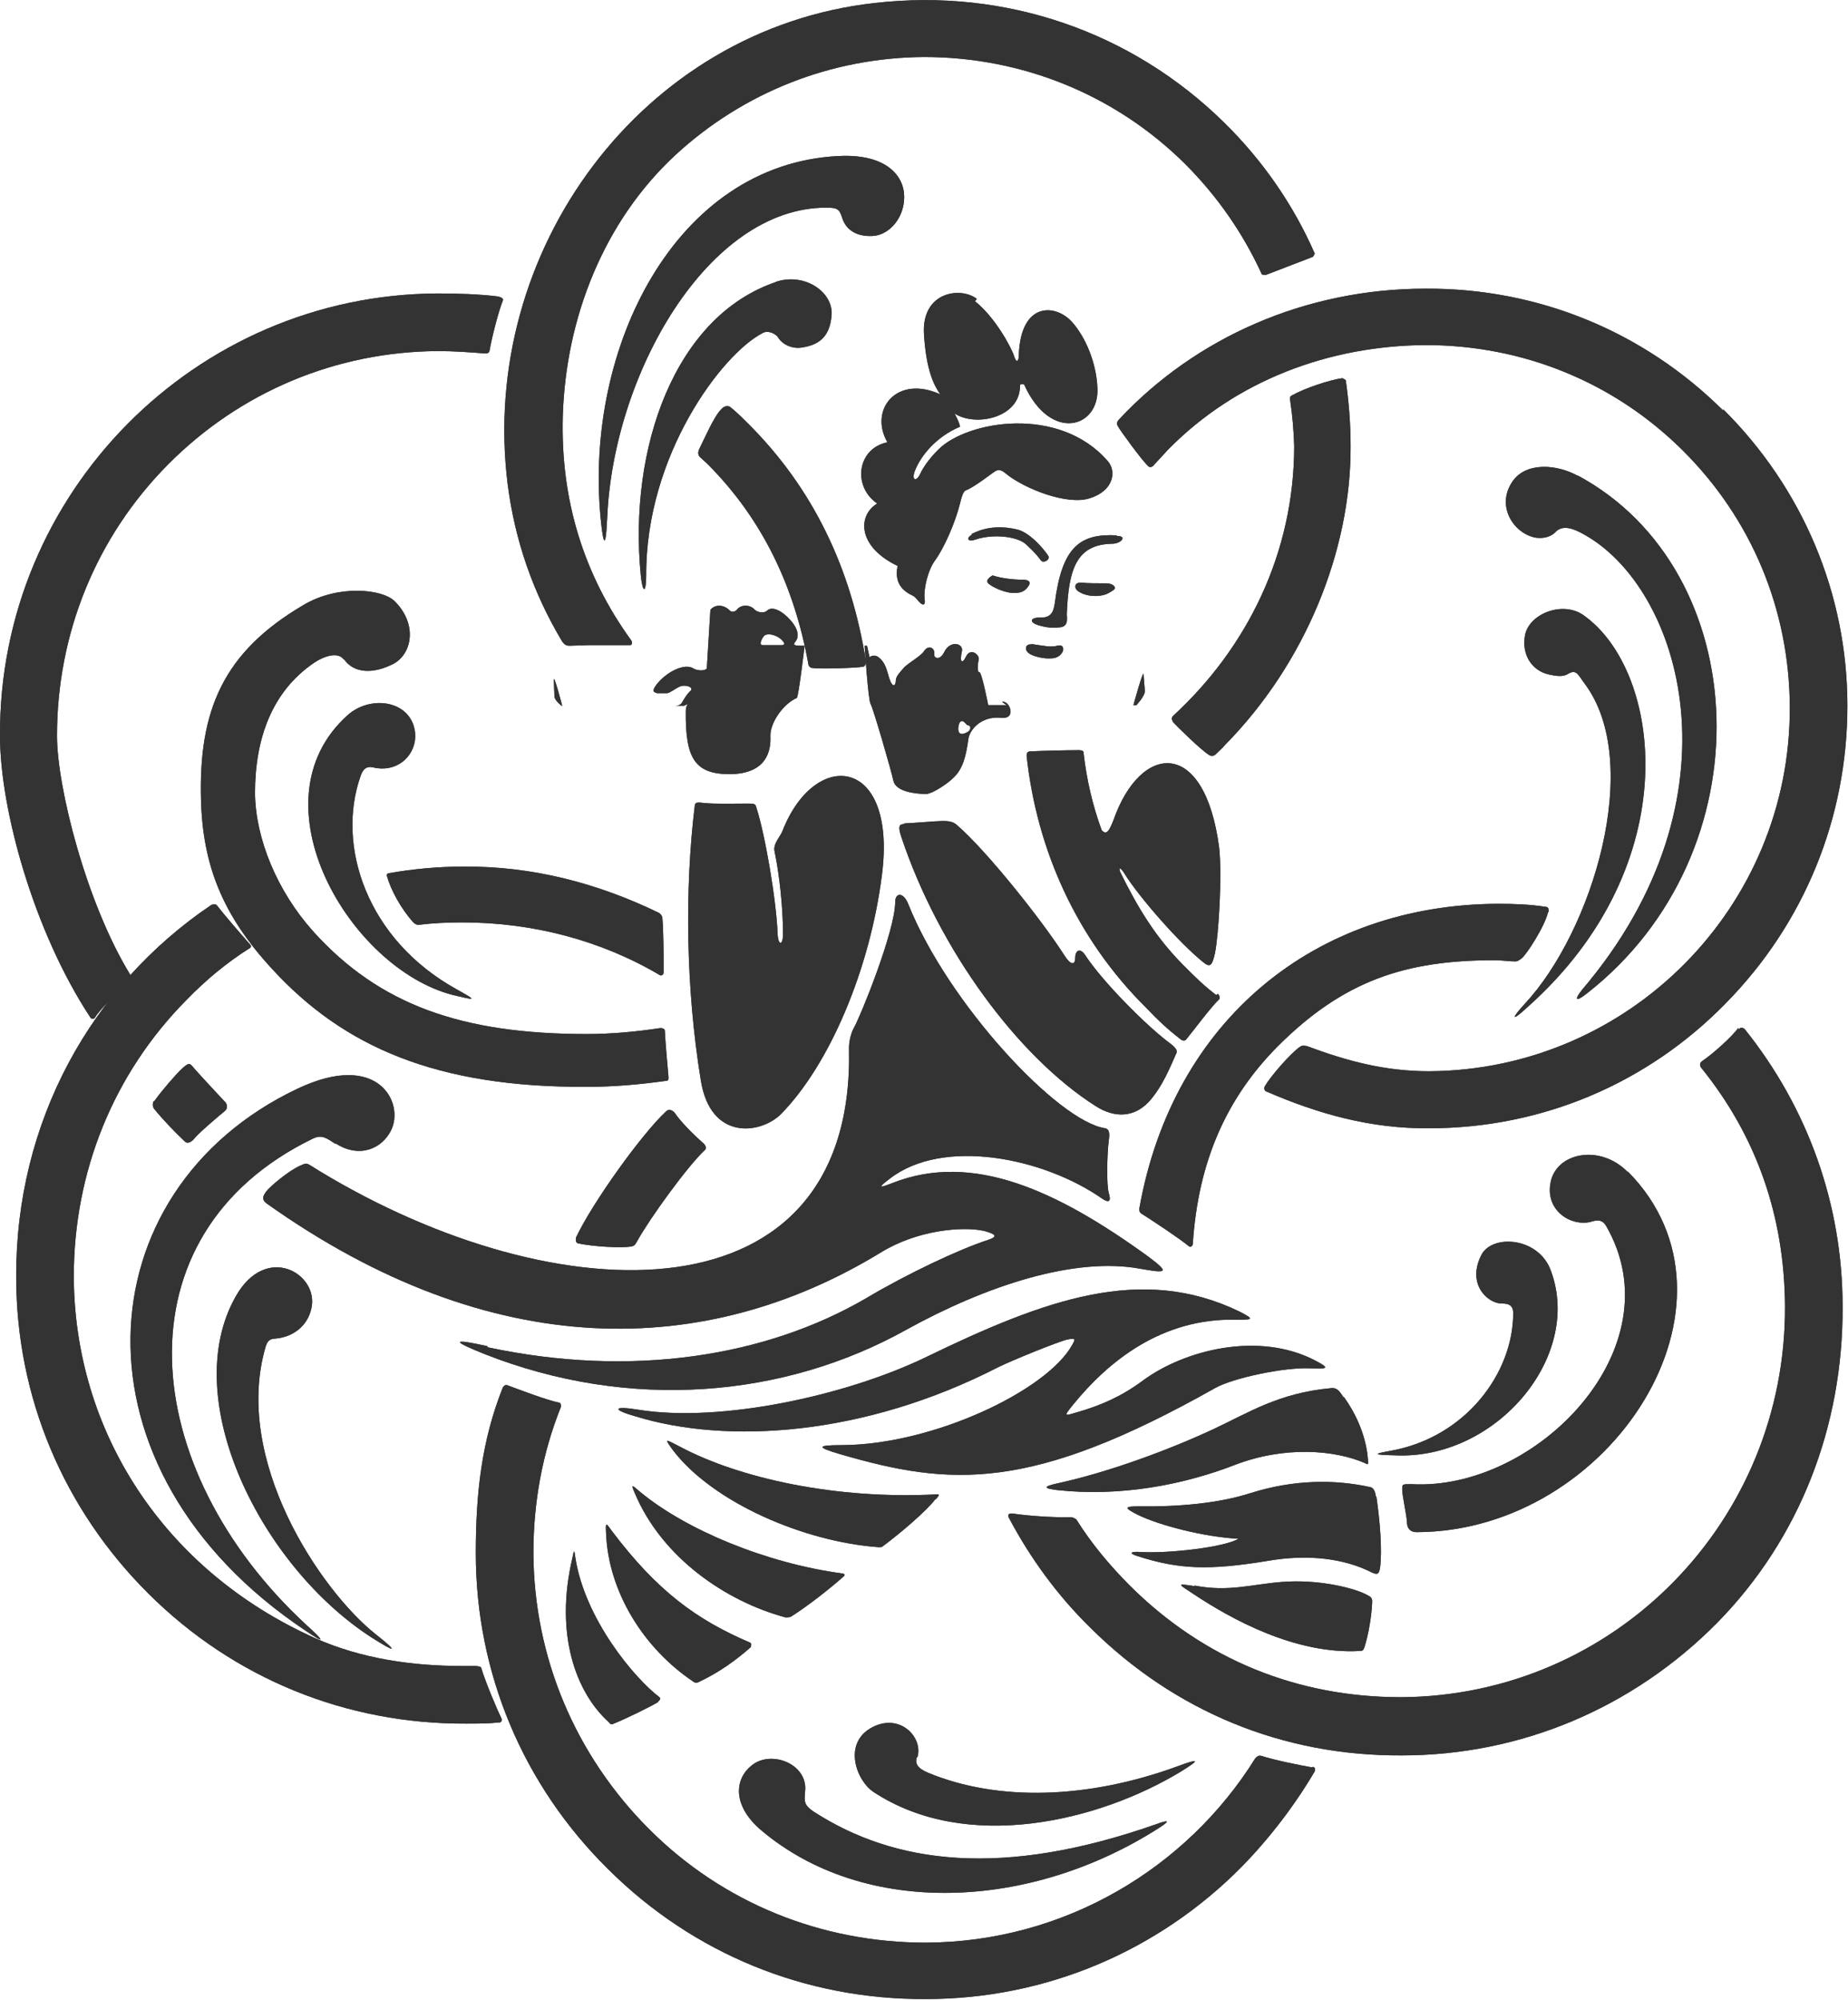 <?xml version="1.0" encoding="UTF-8"?>
<svg id="_レイヤー_2" data-name="レイヤー 2" xmlns="http://www.w3.org/2000/svg" viewBox="0 0 30.8 33.32">
  <defs>
    <style>
      .cls-1 {
        fill: #333;
      }
    </style>
  </defs>
  <g id="on">
    <g>
      <path class="cls-1" d="m13.98,2.6c.79-.04,1.09.33,1.09.68,0,.35-.24.62-.5.65-.22.02-.45-.05-.53-.29-.05-.15-.07-.18-.27-.18-1.97,0-3.55,2.77-3.65,5.17-.03.66-.08.31-.11,0-.27-2.83,1.24-5.89,3.96-6.03"/>
      <path class="cls-1" d="m12.92,4.7c.49-.17.97.17.94.55-.03.39-.24.5-.49.54-.18.03-.33-.06-.39-.15-.05-.09-.19-.14-.27-.09-.68.35-1.95,2.04-1.94,4.04,0,.3-.06.3-.09,0-.21-2.13.57-4.32,2.25-4.89"/>
      <path class="cls-1" d="m16.28,4.98c-.27-.21-.93-.12-.88.6.04.59.16.83.27.99-.73-.33-1.19.26-.88.8-.5.1-.59.73-.17,1.02-.33.2-.33.72.34,1.04-.06.29.09.42.26.5.04.02.07.07.11.11.05.05.1.05.08-.06-.02-.15.05-.48.18-.65.15-.21.33-.62.41-.94.04-.17.07-.21.1-.22.15-.06.41-.27.49-.32.05-.03.1-.02.16.03.31.26,1.04.55,1.42.42.38-.12.45-.44.29-.62-.81-.93-2.34-.67-2.82-.19-.17.17-.26.31-.31.42-.07.13-.14.08-.08-.07.1-.25.35-.56.75-.73-.01-.07-.06-.16-.09-.22.35.23,1.1.07,1.09-.47,0-.02.05-.03.07-.01.44.97,1.26.72,1.22.05-.02-.44-.21-.85-.41-1.08-.27-.32-.87-.37-.9.54,0,.1-.04.14-.08.01-.04-.13-.31-.64-.65-.91"/>
      <path class="cls-1" d="m16.2,8.91c-.1.05-.08.13.06.08.3-.1.7-.05.84.08.16.15.19.19.25.27.04.05.16-.01.12-.08-.1-.15-.33-.4-.53-.44-.35-.08-.6,0-.75.08"/>
      <path class="cls-1" d="m16.54,9.59s-.13.07-.07.13c.06.06.29.17.45.16.13,0,.19-.06.23-.13.03-.05,0-.09-.1-.09-.14,0-.35-.02-.5-.07"/>
      <path class="cls-1" d="m18.04,9.71c-.14-.02-.16.1-.04.16.12.07.31.08.44.03.08-.04.11-.06.13-.08.04-.03-.02-.1-.13-.1-.12,0-.33,0-.4-.01"/>
      <path class="cls-1" d="m17.19,10.74c-.09-.02-.14.09-.02.16.07.04.23.08.35.07.07,0,.15-.03.19-.11.02-.04.02-.13-.09-.1-.1.03-.23,0-.44-.03"/>
      <path class="cls-1" d="m18.61,8.92c-.61-.03-.91.19-1.03,1.13-.02.13-.05.25-.25.24-.17,0-.19.09.02.14.15.04.25.03.34.02.12-.03.09-.15.09-.22.03-.75.16-1.16.76-1.17.14,0,.26-.13.07-.13"/>
      <path class="cls-1" d="m26.3,7.93c-.36-.2-.87-.23-1.09.09-.29.42.03.88.39.94.15.02.27-.03.33-.1.12-.12.3-.05.46.04,1.63.89,2.71,4.38-.02,7.59-.13.16-.12.22.07.07,3.03-2.36,2.8-7.06-.15-8.64"/>
      <path class="cls-1" d="m26.39,10.25c-.34-.24-.89-.03-.97.32-.07.33.11.61.4.67.18.04.25.03.33-.02.13-.07.16.04.26.17.99,1.32.13,4.13-1,5.34-.23.25-.22.3.05.05,2.67-2.38,2.24-5.61.93-6.53"/>
      <path class="cls-1" d="m11.84,10.16c.09-.1.23-.08.32.01.03.04.1.02.12-.01.07-.09.22-.09.3,0,.04.04.15.07.21.01.08-.07.24,0,.39.17.12.14.15.27.07.36-.04.05,0,.06.11.06h1.09s.09.37.03.25c-.03-.06.08-.12.16-.06.12.09.14.22.18.35.06.18.11.12.11.04,0-.07.07-.14.15-.23.09-.08.28-.19.32-.26.07-.11.19-.06.17.06,0,.06.1.1.17-.05.1-.2.33-.14.29,0-.04.18.01.21.07.08.08-.16.24-.02.21.06-.02.08-.02.21.01.2.04-.02.15.55.15.55h2.42s.17-.62.17-.51c0,.04.02.23.02.28,0,.08-.14.23-.14.23h-2.16s-.15-.09-.03-.05c.1.04.17.29-.07.26-.34-.03-.52.21-.54.35-.04.29-.09.5-.25.65-.1.1-.34.26-.45.27-.19,0-.51-.04-.55-.22-.03-.15-.34-1.22-.38-1.28-.04-.06-.1-.97-.1-.97h-1s-.1.85-.13.87c-.23.1-.45.42-.44.64.01.24-.06.62-.67.63-.59,0-.75-.26-.74-1.06,0-.05.02-.09.02-.09.05-.04-.05.01-.05.01h-2.04s-.12-.09-.12-.16c0-.07-.01-.21-.01-.27,0-.11.14.43.14.43h1.85c.06,0,.12,0,.15-.06.03-.05.08-.14.14-.19.06-.06-.09-.11-.18-.07-.09.04-.15.1-.21.11-.03,0-.11,0-.17,0-.06-.02-.09-.03-.01-.14.16-.21.47-.37.62-.27.05.03.17.05.22,0m1.28-.44c-.07-.11-.27-.17-.33-.1-.06.08-.07.15-.02.15h.3s.09.01.05-.05m3.02,1.34c-.05-.05-.1-.03-.11.1,0,.09.05.11.13.07.08-.03.09-.1.05-.12-.05-.02-.01.01-.08-.06"/>
      <path class="cls-1" d="m12.46,13.39c-.28,0-.52.01-.73-.01-.09-.01-.14-.02-.15.04-.17,1.39-.15,3.05.1,4.58.16,1.01.99.9,1.33.57.81-.82,1.49-2.41,1.69-4,.25-1.97-1.12-2.11-1.66-.72-.04.1-.16.21-.13.34.08.38.14.93.14,1.37,0,.2-.08.2-.09,0-.02-.56-.21-1.66-.35-2.09-.02-.08-.03-.08-.16-.08"/>
      <path class="cls-1" d="m15.08,13.73c-.09,0-.12.03-.06.21.63,1.89,1.95,3.67,3.24,4.49.31.2.66.21.93-.12.18-.22.29-.47.42-.77.02-.04-.04-.1-.09-.14-.41-.3-1.15-1.05-1.43-1.48-.09-.14-.17-.08-.17.04,0,.13-.08.12-.18-.04-.37-.58-1.29-1.74-1.8-2.18-.06-.05-.13-.06-.23-.06-.1,0-.55.04-.64.04"/>
      <path class="cls-1" d="m6.29,12.8c.37.05.65-.24.63-.57-.04-.55-.73-.67-1.13-.31-1.6,1.44.04,4.22,1.76,4.66.38.09.41.1.07-.09-1.51-.83-2.02-2.4-1.61-3.56.07-.21.2-.14.27-.13"/>
      <path class="cls-1" d="m5.59,19.05c.4.26.78.09.93-.22.22-.45-.21-1.33-1.56-.69-3.57,1.69-3.9,6.34.13,9.03.35.24.31.17.02-.09-2.82-2.6-3.2-6.51.11-8.11.15-.07.23,0,.37.09"/>
      <path class="cls-1" d="m4.63,22.3c.23-.03.49-.18.56-.5.13-.57-.75-1.1-1.26-.2-.97,1.71.42,4.5,2.27,5.69.41.26.44.24.06-.06-.92-.73-2.39-2.91-1.83-4.8.04-.12.09-.12.2-.13"/>
      <path class="cls-1" d="m15.6,24.98c.04-.05.07-.08.02-.08-1.69.09-3.3-.27-4.28-.79-.27-.14-.27-.15-.12.06.67.87,2.18,1.52,3.42,1.61.05,0,.06,0,.08-.02.27-.2.72-.58.87-.78"/>
      <path class="cls-1" d="m14.07,26.26s.02-.03-.02-.04c-1.28-.17-2.62-.73-3.38-1.36-.14-.12-.16-.14-.09.02.45,1.07,1.51,1.8,2.51,2.07.04,0,.06,0,.09-.01.27-.17.63-.45.89-.68"/>
      <path class="cls-1" d="m12.51,27.44s.03-.05-.01-.07c-.89-.38-1.55-.86-2.31-1.87-.08-.11-.1-.15-.09.02.03,1.01.64,1.95,1.44,2.49.05.04.07.03.1.02.34-.16.62-.36.88-.59"/>
      <path class="cls-1" d="m10.97,28.35s.06-.04.02-.07c-.42-.32-1.24-1.3-1.4-2.32-.02-.14-.02-.15-.05,0-.3,1.27.06,2.24.6,2.73.03.03.04.06.09.03.2-.08.61-.28.74-.36"/>
      <path class="cls-1" d="m15.29,29.28c.1-.33-.29-.74-.75-.5-.5.26-.27.89.02,1.08,1.55,1.02,3.75.49,5.12-.34.34-.21.3-.22-.05-.09-1.5.55-3,.59-4.16.11-.19-.08-.22-.16-.19-.26"/>
      <path class="cls-1" d="m13.42,29.83c.03-.42-.51-.65-.84-.45-.34.22-.4.69.11,1.12,1.72,1.45,4.48,1.34,6.64-.05.2-.13.12-.12-.07-.05-2.54.89-4.34.67-5.71-.22-.17-.12-.14-.18-.13-.36"/>
      <path class="cls-1" d="m19.91,26.43c-.31-.05-.28-.04-.02.13.63.42,1.7,1.01,2.77.95.05,0,.06-.01.08-.06.07-.22.12-.52.13-.76,0-.03,0-.07-.06-.1-.22-.13-.84-.28-1.45-.23-.5.04-.89.17-1.45.06"/>
      <path class="cls-1" d="m22.93,24.93c-.01-.08-.04-.14-.09-.15-.59-.13-1.27-.13-2,.1-.53.17-1.2.23-1.88.22-.27,0-.17.05,0,.14.37.18,1.11.37,1.68.4-.22.14-1.17.25-1.64.22-.15-.01-.2.02-.04.07.69.22,1.18.24,2.16.08.68-.12,1.29-.04,1.74.19.09.04.12.04.14-.07.04-.29,0-.78-.06-1.19"/>
      <path class="cls-1" d="m22.39,23.28c-.05-.07-.09-.16-.2-.15-.88.08-1.38.41-1.98.69-.71.33-1.72.71-2.6.9-.22.05-.23.08.02.11,1.03.11,2.07-.08,2.95-.42.83-.32,1.67-.25,2.17-.03.06.03.06.04.04-.15-.05-.37-.21-.7-.39-.95"/>
      <path class="cls-1" d="m27.13,19.53c-.47-.48-1.21-.32-1.29.19-.08.46.35.72.67.64.1-.03.19-.05.26.07,1.17,2.03-1.17,4.42-3.25,4.3-.15,0-.15,0-.15.09,0,.1.08.46.08.55,0,.09.05.16.16.16,3.25-.01,5.68-3.83,3.52-6.01"/>
      <path class="cls-1" d="m25.01,21.72c.09,0,.21,0,.21.16,0,1-.79,2.06-2.02,2.29-.33.06-.32.07.05.08,1.67.08,3.13-1.63,2.6-3.07-.2-.57-.98-.62-1.16-.27-.24.47.08.79.32.81"/>
      <path class="cls-1" d="m10.64,23.49c-.43-.07-.44,0-.05.11,1.53.47,3.81.33,6.05-.82.22-.11,1.01-.43,1.15-.46.15-.03.13,0,.08.09-.42.76-2.31,1.66-3.83,1.67-.42,0-.45.03-.04.15,1.85.54,3.18.63,6.25-1.1.3-.17,1.16-.35,1.58-.33.22,0,.4.03.09-.13-.94-.49-2.18-.18-2.88.34-.35.26-.7.41-1.08.52-.21.06-.25.09-.07-.13.57-.7,1.46-1.44,2.71-1.41.27,0,.32,0,.07-.13-1.64-.8-3.25-.21-5.25.76-1.33.64-3.42,1.09-4.78.87"/>
      <path class="cls-1" d="m8.12,22.43c-.59-.13-.6-.09-.05.13,2.43.96,5,.73,7.03-.4,1.34-.74,2.81-1.22,3.9-1.02.45.08.5.07.14-.2-1.53-1.11-2.93-1.75-4.26-1.23-.23.09-.26.09-.05-.07.89-.69,2.57-.35,3.55.34.11.07.14.03.1-.1-.04-.13-.03-.65,0-.88.02-.13,0-.19-.06-.2-.78-.11-2.62-2.08-3.28-3.73-.08-.21-.22-.2-.22-.04,0,.48-.58,1.91-.69,2.1-.04.07-.08.21-.08.33.11,4.59-4.84,4.47-8.83,2.05-.23-.14-.19-.14-.31-.09-.19.08-.51.35-.57.43-.05.07-.09.13,0,.2,3.77,2.68,7.34,2.59,10.24.82.6-.37,1.35-.44,1.72-.36.18.05.25.09.07.15-.47.15-1.36.57-2.03.97-1.68.98-3.92,1.33-6.31.82"/>
      <path class="cls-1" d="m19.54,12.02c.08.09.48.48.61.56.05.03.08.01.1,0,.06-.06.12-.11.17-.17,1.33-1.35,2.1-3.23,2.09-4.98,0-.37-.03-.74-.08-1.09,0-.02-.08-.04-.05-.04-.22.03-.64.17-.85.29-.04.02-.03.05-.03.06.04.27.06.5.07.78,0,1.79-.79,3.37-2.02,4.5-.02.02-.03.06,0,.09m-9.74-1.27s.64,0,.69,0c.04,0,.04-.05.02-.08-.79-1.09-1.18-2.34-1.14-3.74.05-1.63.68-3.24,1.88-4.35,1.13-1.04,2.59-1.62,4.14-1.63,1.64,0,3.19.63,4.35,1.78.54.54.97,1.16,1.28,1.84,0,.01.07.01.07.01l.78-.3s.04-.05.03-.06c-.35-.8-.86-1.54-1.5-2.17C18.87.53,16.76-.2,14.58.05c-3.88.43-6.6,4.13-6.12,8.01.12.94.42,1.81.91,2.63.02.02.04.07.12.07"/>
      <path class="cls-1" d="m28.72,6.84c-1.33-1.32-3.09-2.04-4.96-2.03-2.01,0-3.84.82-5.11,2.18-.02.02-.05.06-.02.11.03.06.4.57.51.67.03.03.08,0,.09-.02.08-.09.16-.17.24-.26,1.13-1.15,2.68-1.73,4.29-1.74,1.61,0,3.13.61,4.28,1.75,1.15,1.14,1.78,2.65,1.79,4.27.02,3.34-2.68,6.06-6.01,6.08-.74,0-1.37-.17-2.04-.42-.03,0-.06-.02-.11.01-.16.11-.49.49-.59.66-.02.04,0,.07.01.08.87.38,1.76.63,2.73.62,1.87,0,3.63-.74,4.94-2.08,1.31-1.33,2.03-3.09,2.03-4.96,0-1.87-.75-3.63-2.07-4.94"/>
      <path class="cls-1" d="m20.27,16.58c-.21-.16-.33-.28-.54-.49-.47-.47-.77-.97-1.06-1.56-.03-.08,0-.09.08.04.23.37.9,1.14,1.3,1.46.11.09.15.08.2-.15.06-.3.12-1.27.07-1.75-.24-1.85-1.31-1.75-1.76-.47-.07.18-.12.27-.2.17-.15-.41-.25-.84-.3-1.28,0-.02,0-.05-.08-.05-.2,0-.6.01-.81.02-.05,0-.06.04-.06.07.17,1.58.84,3.06,1.99,4.2.21.22.36.36.58.53.02.02.07.03.09,0,.1-.12.42-.55.55-.67.02-.02,0-.07-.02-.09"/>
      <path class="cls-1" d="m8.36,28.64c-.06-.12-.27-.61-.34-.85,0-.02-.07-.03-.1-.03h-.21c-.84,0-1.68-.12-2.45-.46-2.55-1.14-4.02-3.47-4.03-6.03,0-1.74.66-3.38,1.88-4.61.32-.33.67-.62,1.05-.86.01,0,.04-.03.01-.06-.15-.17-.42-.48-.56-.66-.02-.02-.07-.01-.09,0-2,1.35-3.26,3.61-3.25,6.2,0,2,.79,3.87,2.21,5.28,1.42,1.41,3.29,2.17,5.29,2.16.19,0,.37,0,.56-.02.02,0,.04-.03.03-.05m2.7-12.45c0-.29,0-.64-.02-.9,0-.04-.04-.08-.06-.09-1.01-.49-2.1-.78-3.26-.77-.42,0-.84.04-1.24.11-.02,0-.04.02-.03.05.06.22.23.54.44.77.04.04.07.04.09.04.24-.03.48-.04.73-.04,1.17,0,2.31.3,3.29.88.02.01.06,0,.06-.05"/>
      <path class="cls-1" d="m1.58,16.96c.1-.17.47-.51.59-.61.04-.03.01-.09,0-.11-.73-1.19-1.22-3.12-1.22-3.98,0-1.7.65-3.31,1.85-4.52,1.2-1.21,2.8-1.88,4.5-1.89.27,0,.53.02.79.04.02,0,.06,0,.07-.05.03-.19.15-.66.22-.83.02-.04-.04-.06-.08-.07-.32-.04-.68-.05-1.01-.05C3.25,4.91-.02,8.22,0,12.26c0,1.22.56,3.26,1.51,4.7,0,.01.05.03.07,0m11.96-5.83c.11.02.75,0,.84-.02.04,0,.06-.07.05-.1-.24-1.51-.86-2.86-1.97-3.96-.09-.09-.18-.18-.28-.26-.03-.03-.1-.04-.16.03-.12.12-.27.47-.36.65-.03.06-.03.1,0,.14.04.04.09.08.13.12.93.93,1.45,2.06,1.68,3.32,0,.03.02.08.07.08"/>
      <path class="cls-1" d="m21.87,29.45c-.23-.04-.62-.12-.84-.19-.06-.02-.09.02-.11.04-1.14,1.83-3.18,3.06-5.49,3.07-1.74,0-3.38-.66-4.61-1.89-1.23-1.23-1.92-2.86-1.93-4.6,0-.85.15-1.67.46-2.44,0-.02,0-.07-.04-.07-.2-.04-.67-.22-.86-.29-.03-.01-.06.02-.07.04-.35.88-.45,1.75-.45,2.76,0,2,.79,3.87,2.21,5.27,1.42,1.41,3.29,2.17,5.29,2.16,1.99,0,3.87-.79,5.27-2.21.46-.47.88-1.02,1.21-1.58.01-.02.02-.07-.03-.08"/>
      <path class="cls-1" d="m28.97,17.13c-.1.14-.42.43-.6.55-.06.04-.03.1-.01.12.92,1.14,1.38,2.47,1.39,3.96.02,3.58-2.83,6.5-6.4,6.52-1.73,0-3.28-.63-4.51-1.85-.34-.34-.65-.71-.9-1.11-.01-.01-.05-.04-.11-.04-.22.01-.7-.02-.95-.06-.1-.01-.08.05-.06.08.35.66.8,1.28,1.35,1.82,1.41,1.4,3.21,2.14,5.19,2.13,1.99,0,3.85-.79,5.25-2.2,1.39-1.41,2.11-3.29,2.1-5.28,0-1.7-.58-3.31-1.63-4.62-.01-.01-.06-.05-.1,0"/>
      <path class="cls-1" d="m25.8,15.2c-.05.23-.36.71-.44.77-.04.03-.07.05-.1.05-.12,0-.23-.02-.35-.02-1.49,0-2.52.34-3.62,1.44-.84.85-1.32,1.9-1.41,3.29,0,.02-.03.06-.06.04-.17-.14-.61-.43-.8-.55-.04-.03-.03-.07-.03-.09.56-3.13,2.93-5.06,5.98-5.07.27,0,.53.01.79.05.03,0,.06.02.05.09"/>
      <path class="cls-1" d="m5.73,10.98c.17.25.5.25.83.08.31-.17.4-.66.02-1.04-.21-.21-.95-.28-1.52.06-1.35.79-1.75,1.77-1.71,3.25.03,1.09.36,1.92,1.18,2.81,1.2,1.31,2.75,1.98,5.25,1.97.45,0,.89-.04,1.32-.1.02,0,.05,0,.04-.08-.02-.24-.05-.55-.06-.76,0-.03-.05-.04-.07-.04-.4.06-.81.1-1.23.1-2.09,0-3.46-.49-4.56-1.71-.6-.67-.96-1.54-.97-2.3,0-.91.28-1.7.99-2.18.15-.1.39-.19.49-.05"/>
      <path class="cls-1" d="m2.57,18.35c.12-.17.37-.46.47-.55.08-.07.11-.09.15-.05.12.14.4.44.55.6.05.04.06.12.01.16-.11.09-.44.37-.51.46-.04.05-.11.1-.16.05-.17-.16-.37-.37-.5-.53-.04-.04-.04-.1-.02-.14"/>
      <path class="cls-1" d="m9.6,20.62c.28-.59,1.1-1.73,1.5-2.1.06-.06.13,0,.15.03.08.12.26.31.45.48.04.03.09.09.05.13-.29.27-.92,1.14-1.13,1.52-.03.05-.04.08-.1.09-.18.03-.63,0-.88-.05-.04-.01-.05-.05-.04-.08"/>
      <path class="cls-1" d="m13.98,2.6c.79-.04,1.09.33,1.09.68,0,.35-.24.62-.5.65-.22.02-.45-.05-.53-.29-.05-.15-.07-.18-.27-.18-1.97,0-3.55,2.77-3.65,5.17-.03.66-.08.31-.11,0-.27-2.83,1.24-5.89,3.96-6.03"/>
      <path class="cls-1" d="m12.92,4.7c.49-.17.97.17.94.55-.03.39-.24.5-.49.54-.18.03-.33-.06-.39-.15-.05-.09-.19-.14-.27-.09-.68.35-1.95,2.04-1.94,4.04,0,.3-.06.3-.09,0-.21-2.13.57-4.32,2.25-4.89"/>
      <path class="cls-1" d="m16.28,4.98c-.27-.21-.93-.12-.88.6.04.59.16.83.27.99-.73-.33-1.19.26-.88.8-.5.1-.59.73-.17,1.02-.33.2-.33.72.34,1.04-.06.29.09.42.26.5.04.02.07.07.11.11.05.05.1.05.08-.06-.02-.15.05-.48.18-.65.15-.21.33-.62.41-.94.04-.17.07-.21.1-.22.15-.06.41-.27.49-.32.05-.03.1-.02.16.03.31.26,1.04.55,1.42.42.38-.12.45-.44.29-.62-.81-.93-2.34-.67-2.82-.19-.17.17-.26.31-.31.42-.07.13-.14.08-.08-.07.1-.25.35-.56.75-.73-.01-.07-.06-.16-.09-.22.35.23,1.1.07,1.09-.47,0-.02.05-.03.07-.01.44.97,1.26.72,1.22.05-.02-.44-.21-.85-.41-1.08-.27-.32-.87-.37-.9.54,0,.1-.04.14-.08.01-.04-.13-.31-.64-.65-.91"/>
      <path class="cls-1" d="m16.2,8.91c-.1.05-.08.13.06.08.3-.1.7-.05.84.08.16.15.19.19.25.27.04.05.16-.01.12-.08-.1-.15-.33-.4-.53-.44-.35-.08-.6,0-.75.08"/>
      <path class="cls-1" d="m16.54,9.59s-.13.07-.07.13c.06.06.29.17.45.16.13,0,.19-.06.23-.13.03-.05,0-.09-.1-.09-.14,0-.35-.02-.5-.07"/>
      <path class="cls-1" d="m18.04,9.71c-.14-.02-.16.1-.04.16.12.07.31.08.44.03.08-.04.11-.06.13-.08.04-.03-.02-.1-.13-.1-.12,0-.33,0-.4-.01"/>
      <path class="cls-1" d="m17.19,10.74c-.09-.02-.14.09-.02.16.07.04.23.08.35.07.07,0,.15-.03.19-.11.02-.04.02-.13-.09-.1-.1.03-.23,0-.44-.03"/>
      <path class="cls-1" d="m18.61,8.92c-.61-.03-.91.19-1.03,1.13-.02.13-.05.25-.25.24-.17,0-.19.09.02.14.15.04.25.03.34.02.12-.03.09-.15.09-.22.03-.75.16-1.16.76-1.17.14,0,.26-.13.07-.13"/>
      <path class="cls-1" d="m26.3,7.93c-.36-.2-.87-.23-1.09.09-.29.42.03.88.39.94.15.02.27-.03.33-.1.12-.12.3-.05.46.04,1.63.89,2.71,4.38-.02,7.59-.13.16-.12.22.07.07,3.03-2.36,2.8-7.06-.15-8.64"/>
      <path class="cls-1" d="m26.39,10.25c-.34-.24-.89-.03-.97.32-.07.33.11.61.4.67.18.04.25.03.33-.02.13-.07.16.04.26.17.99,1.32.13,4.13-1,5.34-.23.25-.22.3.05.05,2.67-2.38,2.24-5.61.93-6.53"/>
      <path class="cls-1" d="m11.84,10.16c.09-.1.23-.08.32.01.03.04.1.02.12-.01.07-.09.22-.09.3,0,.04.04.15.07.21.01.08-.07.24,0,.39.17.12.14.15.27.07.36-.04.05,0,.06.11.06h1.09s.09.37.03.25c-.03-.06.08-.12.16-.06.12.09.14.22.18.35.06.18.11.12.11.04,0-.07.07-.14.15-.23.09-.08.28-.19.32-.26.07-.11.19-.06.17.06,0,.06.1.1.17-.05.1-.2.33-.14.29,0-.04.18.01.21.07.08.08-.16.24-.02.21.06-.02.08-.02.21.01.2.04-.02.15.55.15.55h2.42s.17-.62.17-.51c0,.04.02.23.02.28,0,.08-.14.23-.14.23h-2.16s-.15-.09-.03-.05c.1.04.17.29-.07.26-.34-.03-.52.21-.54.35-.04.29-.09.5-.25.65-.1.1-.34.26-.45.27-.19,0-.51-.04-.55-.22-.03-.15-.34-1.22-.38-1.28-.04-.06-.1-.97-.1-.97h-1s-.1.85-.13.87c-.23.1-.45.42-.44.64.01.24-.06.62-.67.63-.59,0-.75-.26-.74-1.06,0-.05.02-.09.02-.09.05-.04-.05.01-.05.01h-2.04s-.12-.09-.12-.16c0-.07-.01-.21-.01-.27,0-.11.14.43.14.43h1.85c.06,0,.12,0,.15-.06.03-.05.08-.14.14-.19.06-.06-.09-.11-.18-.07-.09.04-.15.1-.21.11-.03,0-.11,0-.17,0-.06-.02-.09-.03-.01-.14.16-.21.47-.37.62-.27.05.03.17.05.22,0m1.28-.44c-.07-.11-.27-.17-.33-.1-.06.08-.07.15-.02.15h.3s.09.01.05-.05m3.02,1.34c-.05-.05-.1-.03-.11.1,0,.09.05.11.13.07.08-.03.09-.1.05-.12-.05-.02-.01.01-.08-.06"/>
      <path class="cls-1" d="m12.46,13.39c-.28,0-.52.01-.73-.01-.09-.01-.14-.02-.15.04-.17,1.39-.15,3.05.1,4.58.16,1.01.99.9,1.33.57.81-.82,1.49-2.41,1.69-4,.25-1.97-1.12-2.11-1.66-.72-.04.1-.16.21-.13.34.08.38.14.93.14,1.37,0,.2-.08.2-.09,0-.02-.56-.21-1.66-.35-2.09-.02-.08-.03-.08-.16-.08"/>
      <path class="cls-1" d="m15.08,13.73c-.09,0-.12.03-.06.21.63,1.89,1.95,3.67,3.24,4.49.31.2.66.21.93-.12.18-.22.29-.47.42-.77.02-.04-.04-.1-.09-.14-.41-.3-1.15-1.05-1.43-1.48-.09-.14-.17-.08-.17.04,0,.13-.08.12-.18-.04-.37-.58-1.29-1.74-1.8-2.18-.06-.05-.13-.06-.23-.06-.1,0-.55.04-.64.04"/>
      <path class="cls-1" d="m6.29,12.8c.37.05.65-.24.63-.57-.04-.55-.73-.67-1.13-.31-1.6,1.44.04,4.22,1.76,4.66.38.09.41.1.07-.09-1.51-.83-2.02-2.4-1.61-3.56.07-.21.2-.14.27-.13"/>
      <path class="cls-1" d="m5.59,19.05c.4.26.78.09.93-.22.22-.45-.21-1.33-1.56-.69-3.57,1.69-3.9,6.34.13,9.03.35.24.31.17.02-.09-2.82-2.6-3.2-6.51.11-8.11.15-.07.23,0,.37.09"/>
      <path class="cls-1" d="m4.63,22.3c.23-.03.49-.18.56-.5.13-.57-.75-1.1-1.26-.2-.97,1.71.42,4.5,2.27,5.69.41.26.44.24.06-.06-.92-.73-2.39-2.91-1.83-4.8.04-.12.09-.12.2-.13"/>
      <path class="cls-1" d="m15.6,24.98c.04-.05.07-.08.02-.08-1.69.09-3.3-.27-4.28-.79-.27-.14-.27-.15-.12.06.67.87,2.18,1.52,3.42,1.61.05,0,.06,0,.08-.02.27-.2.72-.58.87-.78"/>
      <path class="cls-1" d="m14.07,26.26s.02-.03-.02-.04c-1.28-.17-2.62-.73-3.38-1.36-.14-.12-.16-.14-.09.02.45,1.07,1.51,1.8,2.51,2.07.04,0,.06,0,.09-.01.27-.17.63-.45.89-.68"/>
      <path class="cls-1" d="m12.51,27.44s.03-.05-.01-.07c-.89-.38-1.55-.86-2.31-1.87-.08-.11-.1-.15-.09.02.03,1.01.64,1.95,1.44,2.49.05.04.07.03.1.02.34-.16.62-.36.88-.59"/>
      <path class="cls-1" d="m10.97,28.35s.06-.04.02-.07c-.42-.32-1.24-1.3-1.4-2.32-.02-.14-.02-.15-.05,0-.3,1.27.06,2.24.6,2.73.03.03.04.06.09.03.2-.08.61-.28.74-.36"/>
      <path class="cls-1" d="m15.29,29.28c.1-.33-.29-.74-.75-.5-.5.26-.27.89.02,1.08,1.55,1.02,3.75.49,5.12-.34.34-.21.3-.22-.05-.09-1.5.55-3,.59-4.16.11-.19-.08-.22-.16-.19-.26"/>
      <path class="cls-1" d="m13.42,29.83c.03-.42-.51-.65-.84-.45-.34.22-.4.69.11,1.12,1.72,1.45,4.48,1.34,6.64-.05.2-.13.12-.12-.07-.05-2.54.89-4.34.67-5.71-.22-.17-.12-.14-.18-.13-.36"/>
      <path class="cls-1" d="m19.91,26.43c-.31-.05-.28-.04-.02.13.63.42,1.7,1.01,2.77.95.05,0,.06-.01.08-.06.07-.22.12-.52.13-.76,0-.03,0-.07-.06-.1-.22-.13-.84-.28-1.45-.23-.5.04-.89.17-1.45.06"/>
      <path class="cls-1" d="m22.93,24.93c-.01-.08-.04-.14-.09-.15-.59-.13-1.27-.13-2,.1-.53.17-1.2.23-1.88.22-.27,0-.17.05,0,.14.37.18,1.11.37,1.68.4-.22.14-1.17.25-1.64.22-.15-.01-.2.02-.04.07.69.22,1.18.24,2.16.08.68-.12,1.29-.04,1.74.19.09.04.12.04.14-.07.04-.29,0-.78-.06-1.19"/>
      <path class="cls-1" d="m22.39,23.28c-.05-.07-.09-.16-.2-.15-.88.08-1.38.41-1.98.69-.71.33-1.72.71-2.6.9-.22.05-.23.08.02.11,1.03.11,2.07-.08,2.95-.42.83-.32,1.67-.25,2.17-.03.06.03.06.04.04-.15-.05-.37-.21-.7-.39-.95"/>
      <path class="cls-1" d="m27.13,19.53c-.47-.48-1.21-.32-1.29.19-.08.46.35.72.67.64.1-.03.19-.05.26.07,1.17,2.03-1.17,4.42-3.25,4.3-.15,0-.15,0-.15.09,0,.1.08.46.08.55,0,.09.05.16.16.16,3.25-.01,5.68-3.83,3.52-6.01"/>
      <path class="cls-1" d="m25.01,21.72c.09,0,.21,0,.21.16,0,1-.79,2.06-2.02,2.29-.33.06-.32.07.05.08,1.67.08,3.13-1.63,2.6-3.07-.2-.57-.98-.62-1.16-.27-.24.47.08.79.32.81"/>
      <path class="cls-1" d="m10.64,23.49c-.43-.07-.44,0-.05.11,1.53.47,3.81.33,6.05-.82.22-.11,1.01-.43,1.15-.46.15-.03.13,0,.08.09-.42.76-2.31,1.66-3.83,1.67-.42,0-.45.03-.04.15,1.85.54,3.18.63,6.25-1.1.3-.17,1.16-.35,1.58-.33.22,0,.4.03.09-.13-.94-.49-2.18-.18-2.88.34-.35.26-.7.41-1.08.52-.21.06-.25.09-.07-.13.57-.7,1.46-1.44,2.71-1.41.27,0,.32,0,.07-.13-1.64-.8-3.25-.21-5.25.76-1.33.64-3.42,1.09-4.78.87"/>
      <path class="cls-1" d="m8.12,22.43c-.59-.13-.6-.09-.05.13,2.43.96,5,.73,7.03-.4,1.34-.74,2.81-1.22,3.9-1.02.45.08.5.07.14-.2-1.53-1.11-2.93-1.75-4.26-1.23-.23.09-.26.09-.05-.07.89-.69,2.57-.35,3.55.34.11.07.14.03.1-.1-.04-.13-.03-.65,0-.88.02-.13,0-.19-.06-.2-.78-.11-2.62-2.08-3.28-3.73-.08-.21-.22-.2-.22-.04,0,.48-.58,1.91-.69,2.1-.04.07-.08.21-.08.33.11,4.59-4.84,4.47-8.83,2.05-.23-.14-.19-.14-.31-.09-.19.08-.51.35-.57.43-.05.07-.09.13,0,.2,3.77,2.68,7.34,2.59,10.24.82.6-.37,1.35-.44,1.72-.36.18.05.25.09.07.15-.47.15-1.36.57-2.03.97-1.68.98-3.92,1.33-6.31.82"/>
      <path class="cls-1" d="m19.54,12.02c.08.09.48.48.61.56.05.03.08.01.1,0,.06-.06.12-.11.17-.17,1.33-1.35,2.1-3.23,2.09-4.98,0-.37-.03-.74-.08-1.09,0-.02-.08-.04-.05-.04-.22.03-.64.17-.85.29-.04.02-.03.05-.03.06.04.27.06.5.07.78,0,1.79-.79,3.37-2.02,4.5-.02.02-.03.06,0,.09m-9.74-1.27s.64,0,.69,0c.04,0,.04-.05.02-.08-.79-1.09-1.18-2.34-1.14-3.74.05-1.63.68-3.24,1.88-4.35,1.13-1.04,2.59-1.62,4.14-1.63,1.64,0,3.19.63,4.35,1.78.54.54.97,1.16,1.28,1.84,0,.01.07.01.07.01l.78-.3s.04-.05.03-.06c-.35-.8-.86-1.54-1.5-2.17C18.87.53,16.76-.2,14.58.05c-3.88.43-6.6,4.13-6.12,8.01.12.94.42,1.81.91,2.63.02.02.04.07.12.07"/>
      <path class="cls-1" d="m28.72,6.84c-1.33-1.32-3.09-2.04-4.96-2.03-2.01,0-3.84.82-5.11,2.18-.02.02-.05.06-.02.11.03.06.4.57.51.67.03.03.08,0,.09-.02.08-.09.16-.17.24-.26,1.13-1.15,2.68-1.73,4.29-1.74,1.61,0,3.13.61,4.28,1.75,1.15,1.14,1.78,2.65,1.79,4.27.02,3.34-2.68,6.06-6.01,6.08-.74,0-1.37-.17-2.04-.42-.03,0-.06-.02-.11.01-.16.11-.49.49-.59.66-.02.04,0,.07.01.08.87.38,1.76.63,2.73.62,1.87,0,3.63-.74,4.94-2.08,1.31-1.33,2.03-3.09,2.03-4.96,0-1.87-.75-3.63-2.07-4.94"/>
      <path class="cls-1" d="m20.27,16.58c-.21-.16-.33-.28-.54-.49-.47-.47-.77-.97-1.06-1.56-.03-.08,0-.09.08.04.23.37.9,1.14,1.3,1.46.11.09.15.08.2-.15.06-.3.12-1.27.07-1.75-.24-1.85-1.31-1.75-1.76-.47-.07.18-.12.27-.2.17-.15-.41-.25-.84-.3-1.28,0-.02,0-.05-.08-.05-.2,0-.6.01-.81.02-.05,0-.06.04-.06.07.17,1.58.84,3.06,1.99,4.2.21.22.36.36.58.53.02.02.07.03.09,0,.1-.12.42-.55.55-.67.02-.02,0-.07-.02-.09"/>
      <path class="cls-1" d="m8.36,28.64c-.06-.12-.27-.61-.34-.85,0-.02-.07-.03-.1-.03h-.21c-.84,0-1.68-.12-2.45-.46-2.55-1.14-4.02-3.47-4.03-6.03,0-1.74.66-3.38,1.88-4.61.32-.33.67-.62,1.05-.86.01,0,.04-.03.01-.06-.15-.17-.42-.48-.56-.66-.02-.02-.07-.01-.09,0-2,1.35-3.26,3.61-3.25,6.2,0,2,.79,3.87,2.21,5.28,1.42,1.41,3.29,2.17,5.29,2.16.19,0,.37,0,.56-.02.02,0,.04-.03.03-.05m2.7-12.45c0-.29,0-.64-.02-.9,0-.04-.04-.08-.06-.09-1.01-.49-2.1-.78-3.26-.77-.42,0-.84.04-1.24.11-.02,0-.04.02-.03.05.06.22.23.54.44.77.04.04.07.04.09.04.24-.03.48-.04.73-.04,1.17,0,2.31.3,3.29.88.02.01.06,0,.06-.05"/>
      <path class="cls-1" d="m1.58,16.96c.1-.17.47-.51.59-.61.04-.03.01-.09,0-.11-.73-1.19-1.22-3.12-1.22-3.98,0-1.7.65-3.31,1.85-4.52,1.2-1.21,2.8-1.88,4.5-1.89.27,0,.53.02.79.04.02,0,.06,0,.07-.05.03-.19.15-.66.22-.83.02-.04-.04-.06-.08-.07-.32-.04-.68-.05-1.01-.05C3.25,4.91-.02,8.22,0,12.26c0,1.22.56,3.26,1.51,4.7,0,.01.05.03.07,0m11.96-5.83c.11.02.75,0,.84-.02.04,0,.06-.07.05-.1-.24-1.51-.86-2.86-1.97-3.96-.09-.09-.18-.18-.28-.26-.03-.03-.1-.04-.16.03-.12.12-.27.47-.36.65-.03.06-.03.1,0,.14.04.04.09.08.13.12.93.93,1.45,2.06,1.68,3.32,0,.03.02.08.07.08"/>
      <path class="cls-1" d="m21.87,29.45c-.23-.04-.62-.12-.84-.19-.06-.02-.09.02-.11.04-1.14,1.83-3.18,3.06-5.49,3.07-1.74,0-3.38-.66-4.61-1.89-1.23-1.23-1.92-2.86-1.93-4.6,0-.85.15-1.67.46-2.44,0-.02,0-.07-.04-.07-.2-.04-.67-.22-.86-.29-.03-.01-.06.02-.07.04-.35.88-.45,1.75-.45,2.76,0,2,.79,3.87,2.21,5.27,1.42,1.41,3.29,2.17,5.29,2.16,1.99,0,3.87-.79,5.27-2.21.46-.47.88-1.02,1.21-1.58.01-.02.02-.07-.03-.08"/>
      <path class="cls-1" d="m28.97,17.13c-.1.14-.42.43-.6.55-.06.04-.03.1-.01.12.92,1.14,1.38,2.47,1.39,3.96.02,3.58-2.83,6.5-6.4,6.52-1.73,0-3.28-.63-4.51-1.85-.34-.34-.65-.71-.9-1.11-.01-.01-.05-.04-.11-.04-.22.01-.7-.02-.95-.06-.1-.01-.08.05-.06.08.35.66.8,1.28,1.35,1.82,1.41,1.4,3.21,2.14,5.19,2.13,1.99,0,3.85-.79,5.25-2.2,1.39-1.41,2.11-3.29,2.1-5.28,0-1.7-.58-3.31-1.63-4.62-.01-.01-.06-.05-.1,0"/>
      <path class="cls-1" d="m25.8,15.2c-.05.23-.36.71-.44.77-.04.03-.07.05-.1.05-.12,0-.23-.02-.35-.02-1.49,0-2.52.34-3.62,1.44-.84.85-1.32,1.9-1.41,3.29,0,.02-.03.06-.06.04-.17-.14-.61-.43-.8-.55-.04-.03-.03-.07-.03-.09.56-3.13,2.93-5.06,5.98-5.07.27,0,.53.01.79.05.03,0,.06.02.05.09"/>
      <path class="cls-1" d="m5.73,10.98c.17.25.5.25.83.08.31-.17.4-.66.02-1.04-.21-.21-.95-.28-1.52.06-1.35.79-1.75,1.77-1.71,3.25.03,1.09.36,1.92,1.18,2.81,1.2,1.31,2.75,1.98,5.25,1.97.45,0,.89-.04,1.32-.1.02,0,.05,0,.04-.08-.02-.24-.05-.55-.06-.76,0-.03-.05-.04-.07-.04-.4.06-.81.1-1.23.1-2.09,0-3.46-.49-4.56-1.71-.6-.67-.96-1.54-.97-2.3,0-.91.28-1.7.99-2.18.15-.1.39-.19.49-.05"/>
      <path class="cls-1" d="m2.57,18.35c.12-.17.37-.46.47-.55.08-.07.11-.09.15-.05.12.14.4.44.55.6.05.04.06.12.01.16-.11.09-.44.37-.51.46-.04.05-.11.1-.16.05-.17-.16-.37-.37-.5-.53-.04-.04-.04-.1-.02-.14"/>
      <path class="cls-1" d="m9.6,20.62c.28-.59,1.1-1.73,1.5-2.1.06-.06.13,0,.15.03.08.12.26.31.45.48.04.03.09.09.05.13-.29.27-.92,1.14-1.13,1.52-.03.05-.04.08-.1.09-.18.03-.63,0-.88-.05-.04-.01-.05-.05-.04-.08"/>
    </g>
  </g>
</svg>